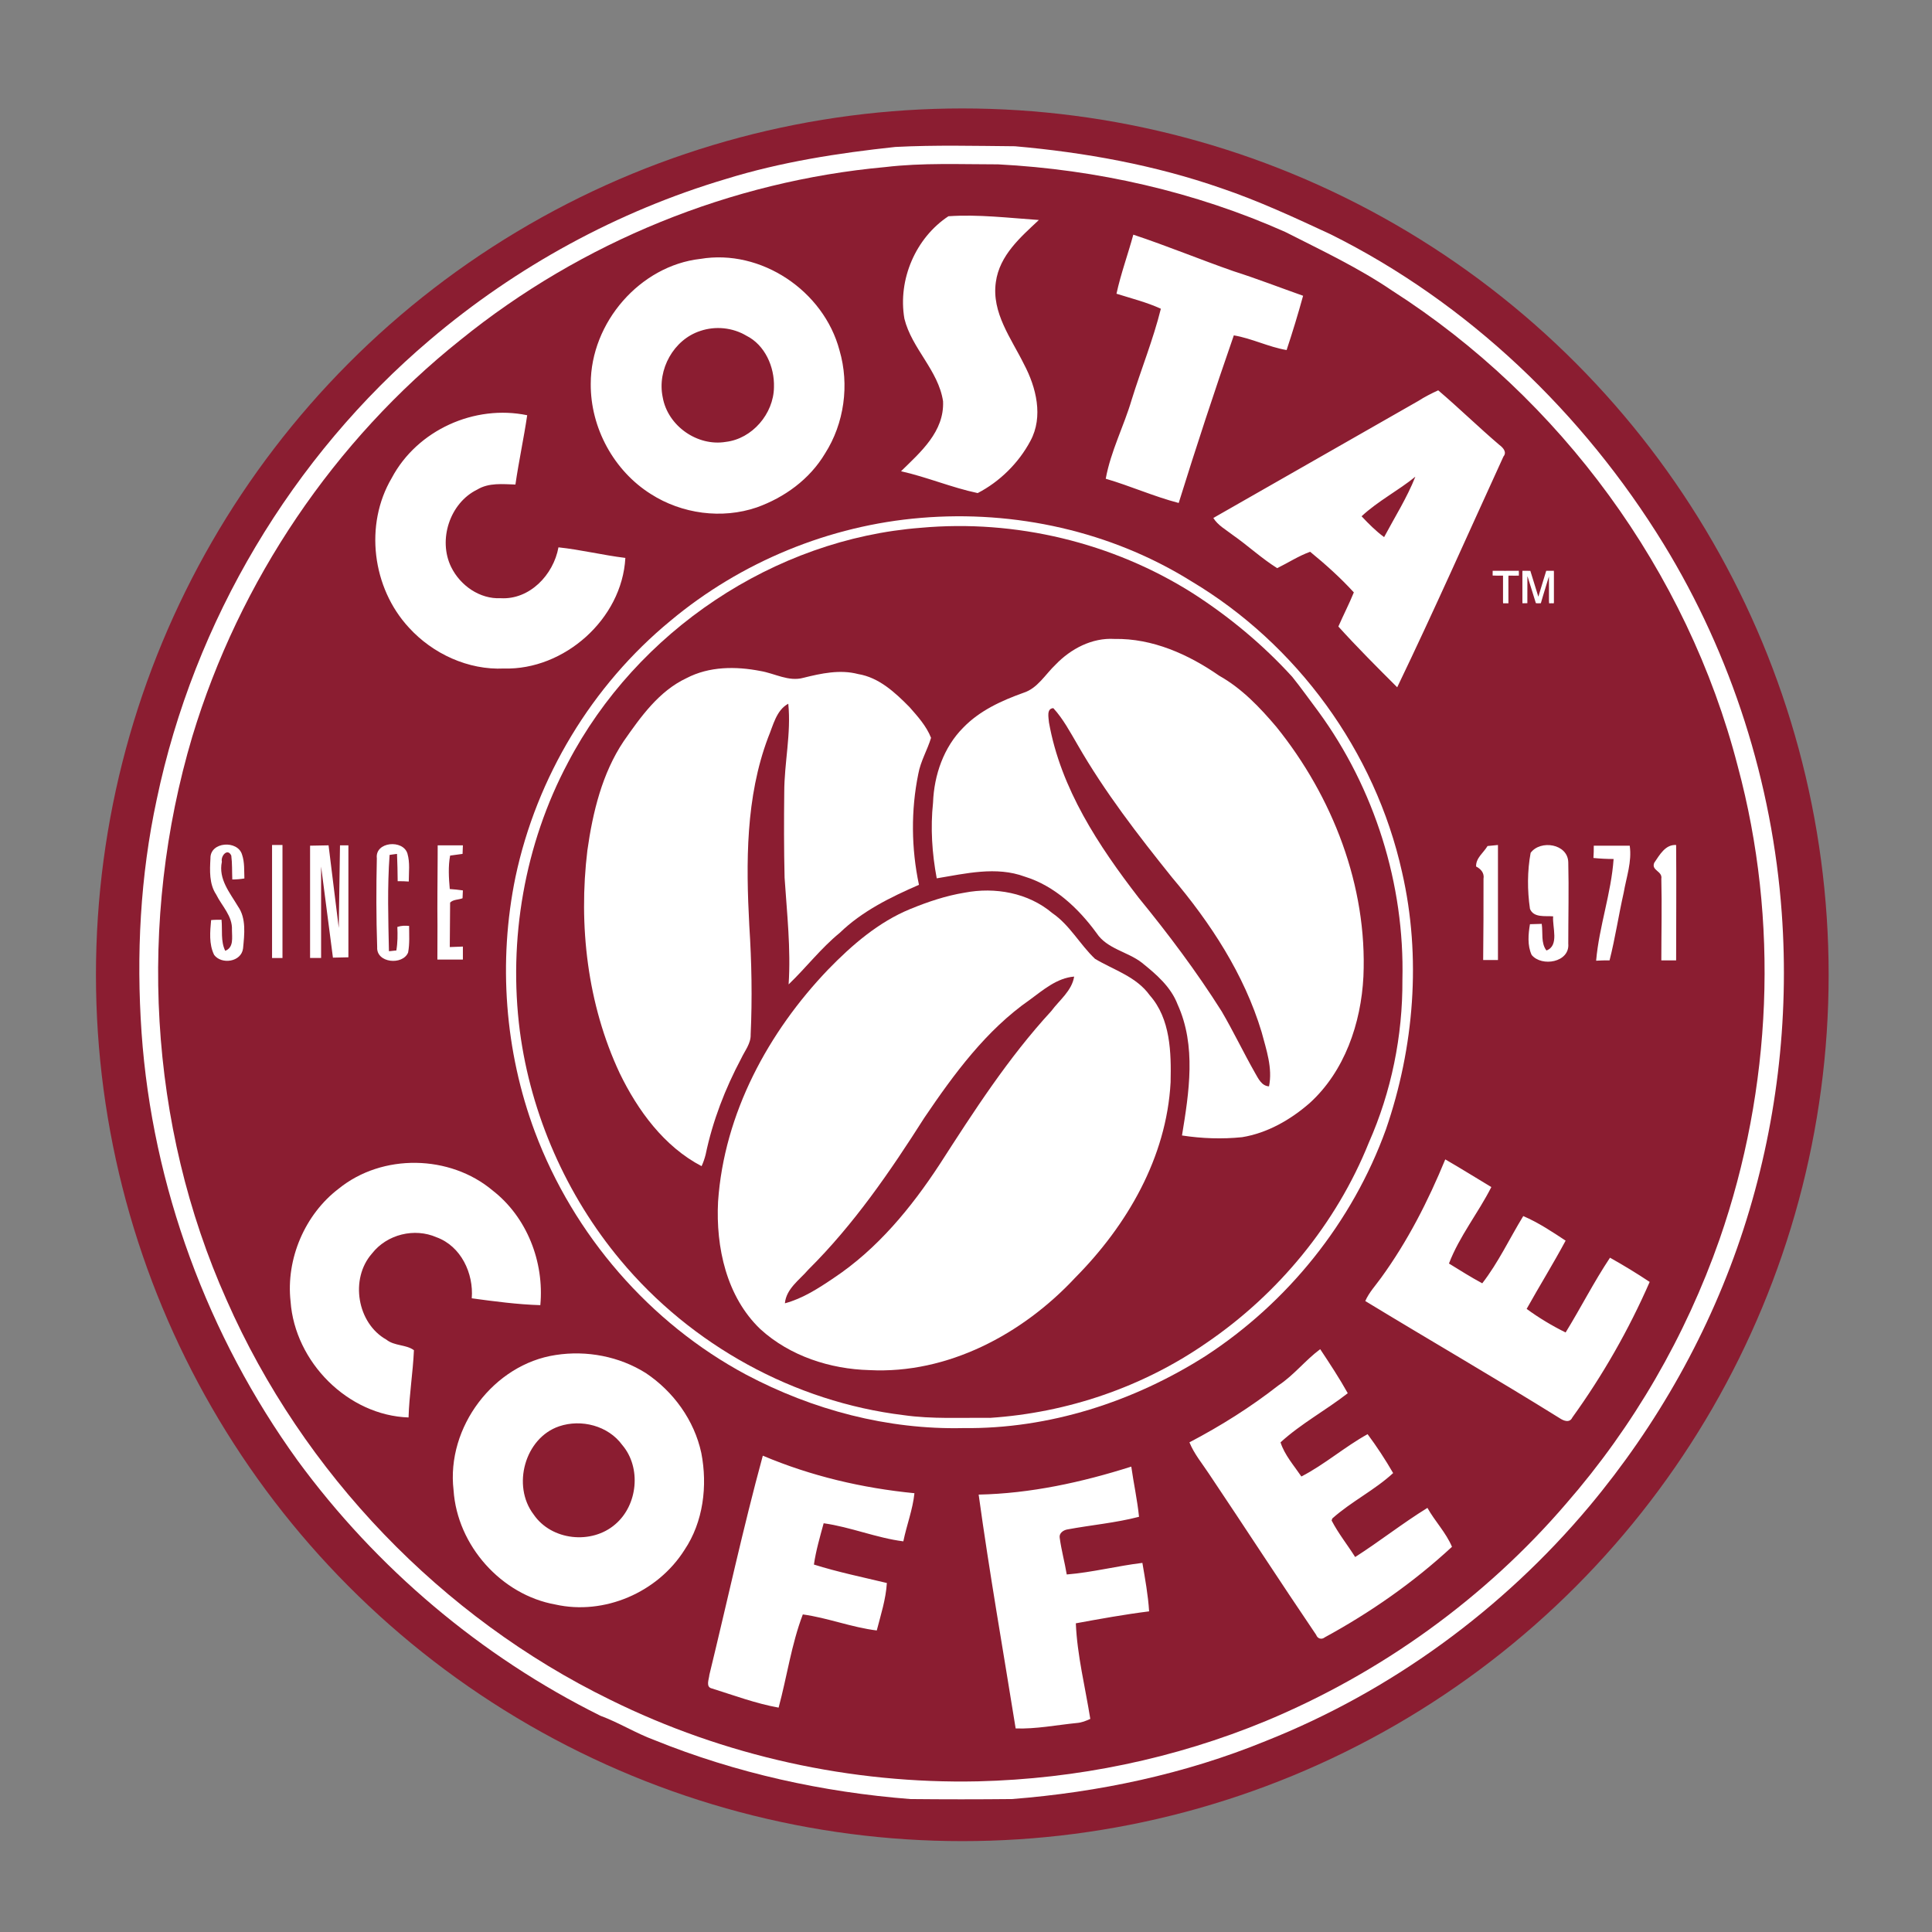 <?xml version="1.0" encoding="UTF-8"?>
<svg width="200" height="200" clip-rule="evenodd" fill-rule="evenodd" stroke-linejoin="round" stroke-miterlimit="2" version="1.1" viewBox="0 0 200 200" xmlns="http://www.w3.org/2000/svg" xmlns:cc="http://creativecommons.org/ns#" xmlns:dc="http://purl.org/dc/elements/1.1/" xmlns:rdf="http://www.w3.org/1999/02/22-rdf-syntax-ns#">
 <rect x="0" y="0" width="200" height="200" fill="#808080" stroke="none"/>
 <g stroke-width=".334">
  <ellipse cx="99.617" cy="100.91" rx="89.684" ry="89.684" fill="#8b1d31"/>
  <path d="m92.713 15.211c4.106-0.212 8.248-0.106 12.354-0.071 7.239 0.637 14.477 1.944 21.368 4.346 3.862 1.308 7.587 3.039 11.311 4.77 14.199 7.067 26.134 18.481 34.486 32.086 7.03 11.484 11.241 24.7 12.214 38.163 0.801 11.061-0.556 22.262-3.966 32.758-3.41 10.495-8.909 20.248-15.974 28.692-8.978 10.707-20.567 19.152-33.478 24.275-8.387 3.43-17.296 5.303-26.274 6.008-3.504 0.036-7.008 0.036-10.511 0-9.048-0.707-18.061-2.685-26.518-6.113-1.914-0.707-3.654-1.802-5.567-2.509-12.319-6.112-23.177-15.266-31.355-26.431-9.291-12.862-15.034-28.376-16.148-44.278-0.557-8.091-0.139-16.218 1.566-24.134 3.863-18.482 14.025-35.514 28.293-47.598 8.944-7.597 19.453-13.323 30.625-16.644 5.708-1.767 11.624-2.686 17.575-3.322z" fill="#fff" fill-rule="nonzero"/>
  <path d="m91.634 17.296c3.863-0.459 7.795-0.282 11.693-0.282 10.196 0.53 20.358 2.827 29.72 6.997 3.758 1.908 7.586 3.71 11.067 6.077 17.401 11.13 30.555 29.011 35.774 49.224 4.315 16.007 3.551 33.358-1.879 48.976-3.515 10.036-8.909 19.364-15.868 27.352-8.422 9.824-19.211 17.562-31.078 22.509-9.466 3.922-19.627 6.007-29.823 6.255-13.12 0.283-26.275-2.615-38.073-8.446-17.434-8.516-31.807-23.427-39.707-41.379-8.108-18.127-9.222-39.293-3.55-58.341 4.872-16.115 14.686-30.638 27.771-41.061 12.528-10.143 28.015-16.432 43.953-17.881z" fill="#8b1d31" fill-rule="nonzero"/>
 </g>
 <path d="m146.83 41.502c0.662-0.425 1.357-0.778 2.053-1.095 2.158 1.837 4.177 3.816 6.333 5.653 0.384 0.283 0.801 0.742 0.419 1.201-3.655 7.986-7.204 16.008-10.998 23.888-2.052-2.05-4.14-4.134-6.089-6.291 0.522-1.201 1.114-2.332 1.601-3.534-1.392-1.52-2.922-2.897-4.523-4.205-1.183 0.425-2.263 1.131-3.412 1.697-1.634-1.026-3.026-2.332-4.593-3.428-0.73-0.566-1.531-0.989-2.018-1.767zm-106.28 7.985c2.645-4.982 8.596-7.632 14.025-6.502-0.348 2.368-0.871 4.771-1.218 7.173-1.323-0.036-2.749-0.212-3.967 0.53-2.819 1.379-4.072 5.195-2.68 8.022 0.94 1.908 2.958 3.321 5.117 3.216 2.992 0.176 5.464-2.404 5.985-5.266 2.331 0.247 4.594 0.812 6.925 1.095-0.347 6.36-6.368 11.626-12.563 11.449-3.689 0.177-7.377-1.52-9.848-4.24-3.794-4.099-4.628-10.637-1.775-15.478zm100.4 3.958c1.706-1.59 3.794-2.65 5.568-4.099-0.871 2.192-2.123 4.17-3.236 6.255-0.869-0.637-1.601-1.379-2.332-2.157zm-68.452-26.643c6.264-1.06 12.772 3.287 14.408 9.47 1.044 3.569 0.487 7.562-1.497 10.672-1.601 2.685-4.211 4.558-7.065 5.582-3.619 1.237-7.76 0.671-10.962-1.378-3.828-2.402-6.264-6.854-6.229-11.414 0-6.361 5.116-12.227 11.345-12.933zm44.824-2.509c3.515 1.167 6.924 2.58 10.37 3.781 2.436 0.777 4.802 1.696 7.204 2.544-0.52 1.888-1.09 3.762-1.707 5.619-1.879-0.318-3.584-1.202-5.464-1.52-1.996 5.751-3.898 11.536-5.707 17.351-2.575-0.672-5.012-1.767-7.553-2.509 0.522-2.862 1.881-5.441 2.68-8.163 0.974-3.145 2.226-6.219 3.027-9.435-1.462-0.672-3.027-1.06-4.594-1.555 0.454-2.086 1.185-4.064 1.742-6.114zm-23.7 8.693c-0.696-4.063 1.184-8.375 4.559-10.601 3.096-0.211 6.264 0.177 9.362 0.389-1.879 1.767-4.072 3.64-4.454 6.432-0.454 3.18 1.601 5.83 2.922 8.515 1.252 2.368 2.018 5.407 0.66 7.917-1.217 2.297-3.201 4.239-5.462 5.406-2.68-0.565-5.255-1.66-7.934-2.261 2.018-1.979 4.489-4.099 4.35-7.244-0.487-3.216-3.237-5.443-4.003-8.552zm-21.124 1.272c1.566-0.53 3.341-0.354 4.768 0.495 1.913 0.954 2.923 3.216 2.854 5.335-0.035 2.756-2.262 5.336-4.976 5.654-2.923 0.495-6.02-1.625-6.543-4.629-0.592-2.862 1.147-5.971 3.897-6.854z" fill="#fff" stroke-width=".641"/>
 <g transform="matrix(.331 0 0 .336 -99.11 -33.619)" fill-rule="nonzero">
  <path d="m587.46 259.61c29.317-2.416 59.469 4.097 84.58 19.542 32.889 19.333 57.472 52.327 65.878 89.627 6.095 26.162 3.783 54.007-5.039 79.22-10.509 28.687-30.79 53.376-56.319 69.771-22.59 14.179-49.07 22.588-75.863 22.273-23.64 0.524-47.068-5.569-67.978-16.493-30.051-15.869-53.902-42.977-65.984-74.705-9.457-24.902-11.558-52.536-6.095-78.592 6.617-30.788 23.955-59.051 48.437-78.908 22.067-18.18 49.806-29.424 78.383-31.735z" fill="#fff"/>
  <path d="m587.46 262.66c29.524-2.626 59.891 4.518 85.002 20.173 11.453 7.25 21.964 15.865 31.101 25.742 2.837 3.467 5.463 7.146 8.195 10.718 17.547 23.642 27.007 53.167 26.268 82.689 0.105 17.232-3.467 34.461-10.505 50.123-10.196 25.003-28.372 46.646-50.75 61.674-19.966 13.657-43.604 21.539-67.664 23.112-9.037-0.106-18.178 0.42-27.108-0.838-34.148-4.098-66.405-21.541-88.576-47.811-16.812-19.855-27.948-44.656-31.415-70.501-3.679-28.155 1.47-57.575 15.025-82.686 21.539-40.558 64.512-68.927 110.43-72.395z" fill="#8b1d31"/>
  <path d="m629.59 304.79c4.727-4.834 11.347-8.3 18.385-7.88 11.875-0.211 23.112 4.727 32.781 11.347 7.038 3.888 12.715 9.774 17.864 15.763 17.543 21.434 28.47 48.962 27.212 76.908-0.735 14.4-5.884 29.213-16.815 38.983-5.987 5.149-13.239 9.243-21.119 10.505-6.2 0.631-12.607 0.42-18.808-0.526 2.209-13.24 4.518-27.629-1.364-40.346-2.102-5.464-6.725-9.352-11.243-12.924-4.412-3.363-10.821-4.203-14.079-9.036-5.677-7.671-13.137-14.606-22.489-17.441-8.928-3.256-18.491-0.946-27.53 0.525-1.468-7.671-1.993-15.55-1.153-23.327 0.314-8.51 3.363-17.123 9.453-23.114 5.151-5.254 11.979-8.301 18.81-10.716 4.419-1.368 6.836-5.674 10.095-8.721zm-115.47 4.202c7.144-3.676 15.445-3.676 23.114-2.206 4.518 0.736 8.827 3.362 13.448 2.102 5.571-1.366 11.456-2.628 17.129-1.157 6.513 1.051 11.558 5.675 16.074 10.192 2.524 2.838 5.254 5.779 6.725 9.456-1.156 3.781-3.259 7.144-3.994 11.138-2.309 11.138-2.204 22.905 0.213 34.149-8.826 3.782-17.758 8.091-24.796 14.815-5.884 4.727-10.507 10.714-15.97 15.865 0.735-10.927-0.526-21.96-1.26-32.887-0.21-8.72-0.21-17.547-0.106-26.268 0-9.14 2.206-18.176 1.26-27.319-3.781 1.997-4.728 6.726-6.305 10.403-7.039 18.386-6.933 38.559-5.884 57.998 0.734 11.14 0.946 22.383 0.422 33.521 0.104 2.728-1.788 4.934-2.945 7.353-5.043 9.354-8.93 19.226-11.136 29.629-0.31 1.226-0.732 2.42-1.262 3.568-11.662-5.985-19.962-17.123-25.635-28.679-10.086-21.223-12.924-45.498-10.086-68.612 1.682-11.767 4.623-23.745 11.347-33.623 5.357-7.564 11.03-15.446 19.647-19.438z" fill="#fff"/>
  <path d="m627.49 322.65c-0.106-1.471-0.838-4.309 1.364-4.412 3.046 3.255 5.252 7.353 7.564 11.241 8.514 14.603 18.912 27.843 29.523 40.873 12.086 14.079 22.592 29.84 28.06 47.697 1.471 5.464 3.469 11.035 2.31 16.707-2.31-0.106-3.361-2.413-4.41-4.201-3.574-6.2-6.726-12.717-10.404-18.911-7.882-12.293-16.704-23.851-25.947-34.988-12.512-15.969-24.385-33.623-28.06-54.006z" fill="#8b1d31"/>
  <path d="m601.12 375.08c9.456-1.784 19.861 0 27.423 6.305 5.463 3.676 8.617 9.665 13.346 14.079 5.883 3.468 12.922 5.463 17.125 11.244 6.515 7.249 6.724 17.652 6.515 26.793-1.261 23.22-13.657 44.126-29.838 60.205-16.496 17.44-39.926 29.731-64.409 28.472-12.187-0.316-24.796-4.31-34.043-12.607-10.612-9.985-13.973-25.221-13.24-39.299 1.893-27.214 15.761-52.323 34.465-71.553 7.458-7.564 15.761-14.606 25.637-18.598 5.463-2.204 11.136-4.093 17.019-5.041z" fill="#fff"/>
  <path d="m621.5 408.08c4.203-3.048 8.512-6.723 13.867-7.144-0.732 4.411-4.623 7.248-7.144 10.615-13.451 14.393-24.167 30.783-34.885 47.176-8.93 13.45-19.544 26.163-33.201 35.096-4.729 3.152-9.666 6.304-15.237 7.775 0.42-4.522 4.625-7.249 7.355-10.403 14.186-13.869 25.533-30.152 36.251-46.76 9.248-13.452 19.335-27.002 32.994-36.355z" fill="#8b1d31"/>
 </g>
 <g fill="#fff">
  <path d="m101.31 154.72c5.358-0.108 10.683-1.273 15.8-2.897 0.244 1.732 0.626 3.462 0.801 5.195-2.437 0.635-4.942 0.848-7.413 1.308-0.418 0.069-0.871 0.388-0.8 0.847 0.174 1.308 0.521 2.545 0.731 3.816 2.61-0.212 5.22-0.883 7.831-1.2 0.279 1.66 0.591 3.321 0.696 5.018-2.541 0.318-5.08 0.778-7.586 1.238 0.139 3.322 0.974 6.607 1.497 9.893-0.454 0.213-0.905 0.389-1.392 0.425-2.123 0.212-4.211 0.634-6.334 0.565-1.291-8.057-2.717-16.113-3.83-24.205zm-22.343-4.029c5.012 2.12 10.302 3.356 15.695 3.886-0.175 1.697-0.8 3.287-1.149 4.983-2.783-0.354-5.464-1.484-8.248-1.873-0.383 1.414-0.8 2.827-1.008 4.275 2.47 0.778 5.046 1.308 7.551 1.91-0.105 1.696-0.627 3.286-1.044 4.913-2.61-0.319-5.081-1.308-7.656-1.66-1.184 3.109-1.635 6.43-2.506 9.648-2.366-0.425-4.628-1.272-6.89-1.98-0.696-0.141-0.313-0.955-0.278-1.413 1.844-7.566 3.48-15.162 5.533-22.689zm53.384-7.28c1.601-1.059 2.785-2.614 4.316-3.744 1.009 1.519 1.984 3.002 2.853 4.559-2.262 1.765-4.837 3.145-6.96 5.086 0.418 1.308 1.391 2.404 2.158 3.535 2.401-1.238 4.489-3.075 6.855-4.382 0.957 1.29 1.84 2.635 2.644 4.027-1.913 1.767-4.314 2.934-6.298 4.7l-0.07 0.211c0.696 1.344 1.636 2.509 2.437 3.781 2.541-1.625 4.906-3.498 7.482-5.088 0.766 1.379 1.914 2.544 2.541 4.029-3.967 3.674-8.421 6.785-13.155 9.365-0.347 0.282-0.766 0.142-0.905-0.248-3.758-5.546-7.377-11.132-11.1-16.679-0.696-1.06-1.531-2.049-2.019-3.252 3.236-1.696 6.333-3.64 9.222-5.902zm-74.82-3.143c3.201-0.496 6.578 0.141 9.327 1.873 2.853 1.909 5.011 4.876 5.742 8.27 0.661 3.392 0.208 7.138-1.74 10.034-2.783 4.416-8.317 6.785-13.363 5.654-5.568-0.989-10.162-6.078-10.544-11.838-0.767-6.537 4.175-13.038 10.579-13.993zm0.348 7.384c2.297-0.776 5.081-0.069 6.543 1.943 1.984 2.332 1.601 6.22-0.73 8.199-2.436 2.12-6.612 1.696-8.457-1.025-2.262-2.967-0.904-7.915 2.645-9.117zm91.734-27.632c1.601 0.919 3.167 1.908 4.769 2.864-1.357 2.685-3.305 5.088-4.386 7.915 1.149 0.707 2.263 1.413 3.446 2.049 1.67-2.154 2.819-4.63 4.245-6.961 1.566 0.673 2.994 1.625 4.386 2.544-1.29 2.403-2.716 4.7-4.036 7.067 1.274 0.928 2.625 1.744 4.036 2.438 1.566-2.543 2.922-5.229 4.593-7.739 1.4 0.782 2.771 1.618 4.108 2.508-2.167 4.953-4.851 9.656-8.004 14.029-0.279 0.601-0.905 0.352-1.323 0.069-6.646-4.134-13.433-8.056-20.114-12.12 0.382-0.881 1.078-1.625 1.634-2.402 2.749-3.781 4.872-7.951 6.646-12.261zm-114.56 3.038c4.525-3.675 11.519-3.532 15.939 0.177 3.55 2.757 5.36 7.387 4.942 11.874-2.366-0.07-4.733-0.389-7.098-0.707 0.208-2.58-1.113-5.407-3.655-6.324-2.262-0.989-5.116-0.318-6.681 1.696-2.297 2.614-1.531 7.208 1.496 8.904 0.835 0.673 2.054 0.496 2.854 1.095-0.104 2.333-0.487 4.63-0.557 6.962-6.264-0.212-11.763-5.724-12.214-12.014-0.489-4.418 1.494-9.012 4.974-11.663zm-6.89-35.584h1.079v11.697h-1.079z" stroke-width=".641"/>
  <path d="m158.45 88.287c1.008-1.377 3.862-0.953 3.897 0.99 0.069 2.791 0 5.583 0 8.41 0.174 1.942-2.748 2.438-3.792 1.167-0.454-0.99-0.348-2.156-0.174-3.181 0.418 0 0.798-0.035 1.218-0.035 0.139 0.919-0.105 1.979 0.487 2.756 1.356-0.495 0.593-2.439 0.696-3.534-0.798-0.07-2.017 0.177-2.4-0.776-0.281-1.91-0.281-3.923 0.069-5.797zm-119.44 0.566c-0.208-1.731 2.715-1.978 3.167-0.495 0.278 0.954 0.139 1.944 0.139 2.898-0.383-0.035-0.766-0.035-1.149-0.035 0-0.955-0.035-1.874-0.069-2.827-0.209 0.035-0.591 0.07-0.766 0.105-0.243 3.322-0.139 6.644-0.069 9.966 0.208 0 0.592-0.07 0.766-0.07 0.139-0.813 0.139-1.627 0.104-2.439 0.418-0.141 0.801-0.141 1.218-0.106 0 0.919 0.069 1.838-0.104 2.756-0.557 1.343-3.307 1.096-3.202-0.566-0.104-3.074-0.104-6.113-0.035-9.188zm-17.225 0c-0.035-1.731 2.819-1.908 3.271-0.388 0.278 0.813 0.208 1.66 0.243 2.473-0.418 0.07-0.835 0.106-1.252 0.106-0.035-0.813 0-1.662-0.105-2.474-0.382-0.813-1.113 0.036-0.974 0.636-0.382 1.802 0.835 3.215 1.671 4.629 0.869 1.236 0.661 2.897 0.522 4.346-0.175 1.413-2.228 1.696-2.993 0.672-0.557-1.132-0.418-2.439-0.313-3.605 0.279-0.035 0.8-0.035 1.078-0.035 0.105 1.06-0.104 2.226 0.383 3.215 0.905-0.353 0.696-1.377 0.696-2.156 0.07-1.448-1.044-2.473-1.635-3.675-0.73-1.095-0.66-2.473-0.591-3.745zm143.2-1.308h3.723c0.243 1.661-0.347 3.251-0.626 4.876-0.521 2.297-0.87 4.665-1.461 6.997-0.488 0-0.94 0-1.391 0.035 0.313-3.569 1.567-6.997 1.809-10.53-0.698 0-1.394-0.035-2.088-0.106 0.035-0.423 0.035-0.848 0.035-1.272zm6.264 1.767c0.557-0.814 1.149-1.908 2.263-1.838 0.035 3.994 0 7.986 0 11.944h-1.532c0-2.826 0.069-5.654 0-8.446 0.14-0.812-1.079-0.849-0.732-1.66zm-17.26-1.732c0.348-0.035 0.731-0.071 1.079-0.106v11.909h-1.531c0.035-2.826 0.035-5.618 0.035-8.41 0.104-0.601-0.279-1.025-0.767-1.272-0.035-0.884 0.766-1.414 1.184-2.121zm-108.68-0.07h2.61c0 0.212-0.035 0.671-0.035 0.885l-1.288 0.176c-0.209 1.131-0.139 2.297-0.035 3.462 0.452 0.036 0.905 0.071 1.357 0.142 0 0.176-0.035 0.601-0.035 0.813-0.42 0.164-0.961 0.115-1.287 0.447l-0.035 4.605 1.357-0.051v1.345h-1.418c-0.075 6.47e-4 -0.151 6.47e-4 -0.225 0h-0.997l9e-3 -3.525c-0.025-2.317 7e-3 -4.639 0.018-6.951z" fill-rule="nonzero" stroke-width=".641"/>
  <path d="m154.52 59.089c0.898 0 1.8 7e-3 2.701-0.004 0.026 0.168 6e-3 0.339 0.01 0.506-0.357 0-0.717 0.007-1.07-3e-3 -0.016 0.087-0.013 0.175-0.013 0.261 3e-3 0.868 0 1.734 3e-3 2.602-0.182-0.006-0.365-0.005-0.548 0.003-0.016-0.098-0.01-0.194-0.01-0.292 0-0.858-3e-3 -1.717 0-2.572-0.36-3e-3 -0.72 0.013-1.076-0.01 6e-3 -0.165 3e-3 -0.329 3e-3 -0.493zm3.091-0.004c0.27 0.014 0.541-3e-3 0.809 7e-3 0.27 0.892 0.554 1.777 0.825 2.667 0.053-0.081 0.056-0.175 0.086-0.262 0.248-0.802 0.482-1.606 0.733-2.408 0.261 0 0.525 0.007 0.786-0.004 0.017 0.098 0.011 0.198 0.011 0.296v2.817c0 0.087 0.01 0.175-0.013 0.258-0.162-0.008-0.324-0.008-0.486 0-0.023-0.164-6e-3 -0.329-0.013-0.493-5e-3 -0.761 0.01-1.522-5e-3 -2.284-0.135 0.412-0.251 0.828-0.38 1.244-0.149 0.51-0.321 1.013-0.456 1.526-0.172-0.007-0.346 0.021-0.515-0.01-0.284-0.909-0.565-1.818-0.848-2.727-7e-3 -0.007-0.023-0.027-0.03-0.033-6e-3 0.919 4e-3 1.841-3e-3 2.763-0.171 0.013-0.341 0.007-0.512 0.004-3e-3 -1.043 0-2.089-3e-3 -3.132-6.3e-4 -0.078-4e-3 -0.155 0.013-0.229zm-124.37 40.085v-9.466l1.224 9.431 1.601-0.035v-11.59h-0.87l-0.127 8.552-1.056-8.553-1.914 0.036v11.625z" fill-rule="nonzero" stroke-width=".334"/>
 </g>
</svg>
